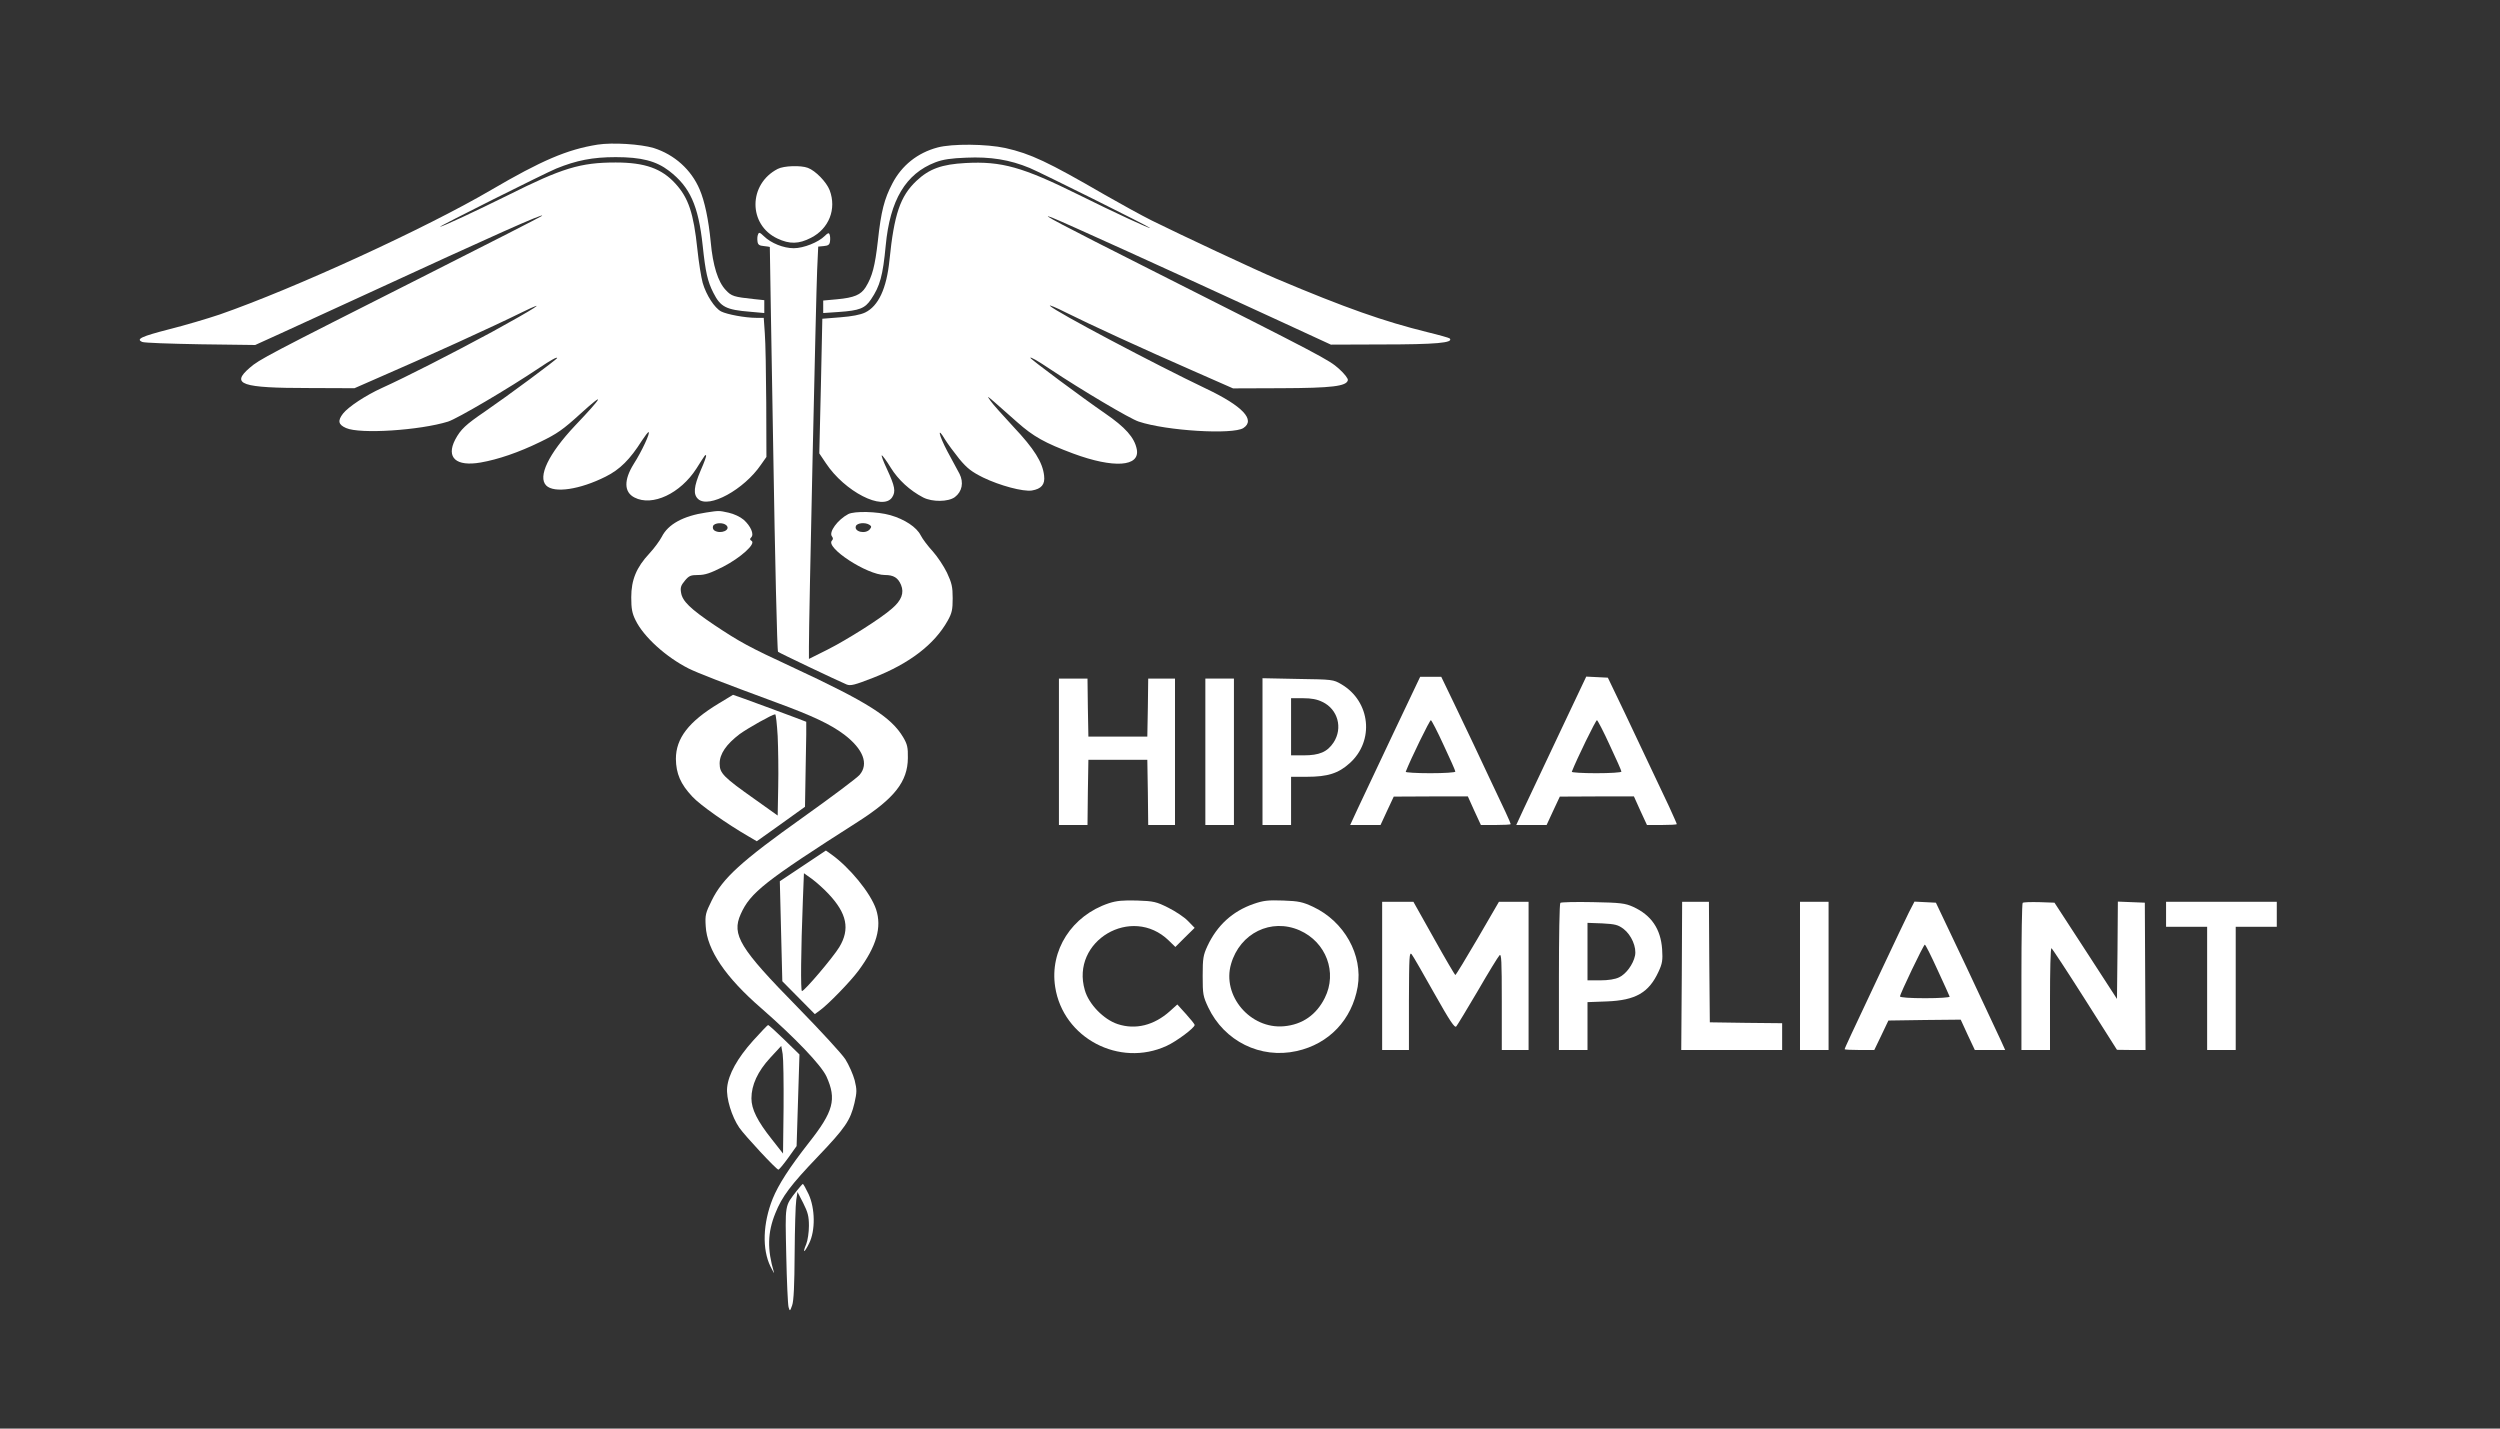 <svg xmlns="http://www.w3.org/2000/svg" version="1.0" width="1400pt" height="800pt" viewBox="0 0 1400 800" preserveAspectRatio="xMidYMid meet">

<rect x="0" y="0" width="1400" height="800" fill="#333333" stroke="none"/>

<g transform="translate(0,800) scale(0.1,-0.1)" fill="#ffffff" stroke="none">
<path d="M3346 7190 c-170 -27 -314 -89 -596 -254 -365 -214 -1100 -551 -1519 -697 -68 -23 -196 -61 -284 -83 -155 -40 -188 -55 -150 -71 10 -5 156 -10 325 -13 l307 -4 143 65 c79 36 292 134 473 217 716 330 1011 462 990 441 -6 -5 -297 -154 -648 -331 -895 -452 -934 -472 -989 -520 -107 -92 -48 -113 332 -113 l255 -1 105 46 c307 133 671 299 835 380 160 78 69 20 -170 -111 -224 -121 -478 -251 -617 -314 -90 -41 -187 -105 -217 -143 -31 -40 -27 -62 17 -81 78 -35 413 -13 571 36 51 16 340 186 511 301 64 43 100 63 100 55 0 -7 -281 -215 -405 -300 -107 -73 -135 -99 -166 -157 -52 -101 5 -152 143 -128 97 17 212 56 333 115 95 46 127 68 230 162 137 124 123 95 -35 -71 -148 -157 -210 -286 -161 -335 44 -44 188 -23 333 50 80 40 136 96 203 202 17 26 33 47 37 47 12 0 -38 -108 -83 -178 -56 -90 -55 -158 4 -188 100 -52 257 22 347 162 54 85 49 78 54 73 3 -2 -11 -40 -30 -83 -39 -91 -43 -135 -14 -161 60 -54 256 53 351 192 l31 44 -1 302 c-1 166 -4 341 -8 390 l-6 87 -41 0 c-62 0 -165 19 -198 36 -36 19 -83 91 -103 160 -8 29 -22 114 -30 191 -21 198 -49 284 -122 364 -77 85 -171 119 -335 119 -198 0 -299 -31 -603 -183 -182 -90 -368 -177 -381 -177 -11 0 592 302 651 326 113 46 204 64 333 64 143 0 226 -21 299 -77 117 -90 164 -194 188 -418 16 -150 27 -200 60 -265 40 -79 70 -95 207 -106 l78 -7 0 36 0 36 -57 6 c-113 12 -127 16 -159 51 -43 45 -72 136 -84 269 -12 125 -34 229 -62 294 -47 111 -141 195 -257 232 -74 22 -230 32 -315 19z" fill="#ffffff"/>
<path d="M5250 7174 c-112 -30 -200 -100 -253 -202 -45 -86 -63 -155 -81 -322 -16 -140 -31 -198 -68 -258 -27 -43 -64 -59 -161 -68 l-77 -7 0 -35 0 -35 88 6 c115 8 146 20 180 71 50 74 66 132 82 301 24 255 112 402 278 466 42 16 88 23 173 26 135 6 243 -11 356 -58 62 -26 661 -324 672 -335 13 -12 -203 88 -398 185 -315 156 -432 189 -634 178 -132 -7 -203 -32 -275 -100 -91 -86 -125 -187 -151 -444 -16 -159 -62 -257 -136 -293 -27 -13 -75 -22 -140 -27 l-100 -8 -8 -377 -9 -377 37 -55 c105 -159 320 -269 371 -191 21 32 16 61 -29 158 -20 42 -33 77 -29 77 4 0 27 -31 50 -69 42 -68 107 -128 182 -167 51 -26 140 -25 177 2 41 31 51 82 26 131 -11 21 -42 78 -68 126 -48 91 -59 144 -13 66 15 -24 51 -73 80 -109 44 -53 69 -72 133 -104 95 -46 224 -80 273 -73 54 9 75 34 69 83 -8 75 -56 151 -171 273 -59 64 -118 129 -129 146 -21 30 -21 30 20 -5 22 -19 81 -71 129 -114 91 -81 156 -117 314 -176 227 -84 375 -74 356 24 -13 66 -64 123 -179 202 -125 86 -417 303 -417 310 0 7 39 -15 115 -66 168 -112 444 -276 492 -291 155 -52 528 -74 586 -36 69 45 -4 123 -208 220 -293 140 -843 431 -875 464 -8 8 32 -8 89 -37 136 -68 430 -203 711 -326 l225 -99 270 1 c284 1 366 11 373 45 2 9 -19 36 -50 64 -57 51 -94 70 -1063 559 -492 248 -626 319 -545 288 61 -24 635 -284 1279 -581 l284 -131 281 1 c308 0 409 9 384 34 -3 3 -59 19 -125 35 -243 60 -457 135 -845 299 -112 47 -545 250 -698 326 -58 29 -178 95 -265 145 -316 183 -413 229 -555 261 -105 23 -298 25 -380 3z" fill="#ffffff"/>
<path d="M4355 7054 c-165 -85 -166 -313 -1 -390 68 -32 119 -31 187 4 101 51 145 161 105 267 -18 46 -79 109 -122 125 -39 15 -135 12 -169 -6z" fill="#ffffff"/>
<path d="M4245 6687 c-4 -8 -5 -26 -3 -39 2 -18 10 -24 36 -26 17 -2 32 -4 33 -5 0 -1 8 -510 19 -1131 10 -620 22 -1131 27 -1136 8 -7 332 -161 384 -183 22 -9 45 -3 150 38 204 80 342 187 416 319 24 43 28 62 28 126 0 64 -5 85 -32 143 -18 37 -54 91 -80 120 -26 28 -57 69 -67 89 -23 46 -90 90 -170 113 -73 21 -201 24 -236 6 -60 -32 -110 -101 -91 -125 7 -9 7 -16 0 -23 -39 -39 197 -193 296 -193 49 0 74 -15 91 -56 18 -44 3 -86 -51 -132 -60 -54 -252 -175 -363 -231 l-102 -51 0 67 c-1 126 40 1977 46 2110 l6 132 31 3 c25 2 33 8 35 26 2 13 1 30 -2 38 -4 12 -10 10 -27 -7 -36 -36 -119 -69 -174 -69 -57 0 -127 28 -167 67 -23 22 -28 24 -33 10z m624 -1626 c12 -8 12 -12 2 -25 -24 -29 -90 -14 -78 18 7 18 53 22 76 7z" fill="#ffffff"/>
<path d="M3955 5130 c-129 -19 -214 -66 -249 -136 -12 -23 -43 -65 -69 -93 -73 -78 -102 -148 -102 -246 0 -64 5 -90 24 -128 45 -93 171 -207 298 -271 51 -25 179 -75 493 -191 201 -74 301 -121 378 -179 106 -81 138 -164 86 -225 -14 -17 -157 -124 -317 -238 -346 -246 -450 -341 -511 -465 -35 -71 -38 -82 -34 -145 7 -132 111 -286 311 -459 192 -168 335 -318 365 -382 58 -128 40 -196 -99 -372 -108 -138 -170 -234 -202 -313 -55 -138 -60 -283 -12 -380 14 -29 23 -43 19 -32 -38 128 -36 223 8 331 37 93 86 158 236 315 156 163 184 205 207 302 14 62 14 74 1 128 -9 33 -32 85 -52 117 -20 31 -141 162 -268 292 -324 330 -370 405 -318 521 54 121 136 185 656 517 205 131 279 225 280 357 1 59 -3 77 -26 116 -67 113 -197 196 -623 394 -242 112 -294 141 -435 235 -135 91 -179 134 -186 181 -5 28 -1 41 21 67 23 28 33 32 75 32 38 0 68 10 139 46 99 51 185 129 160 145 -10 6 -11 11 -2 20 17 17 -3 63 -42 98 -20 17 -54 33 -85 40 -55 12 -52 12 -125 1z m113 -72 c26 -26 -32 -51 -67 -29 -8 5 -11 16 -8 25 7 19 57 22 75 4z" fill="#ffffff"/>
<path d="M7800 3888 c-84 -178 -172 -365 -196 -415 l-43 -93 85 0 85 0 37 80 37 79 207 1 208 0 36 -80 37 -80 83 0 c46 0 84 2 84 5 0 6 -39 91 -120 260 -34 72 -73 155 -87 185 -14 30 -61 128 -104 218 l-78 162 -59 0 -59 0 -153 -322z m285 -62 c36 -76 65 -142 65 -147 0 -5 -63 -9 -141 -9 -77 0 -139 4 -137 8 28 72 135 291 141 289 4 -1 37 -64 72 -141z" fill="#ffffff"/>
<path d="M8730 3888 c-84 -178 -172 -365 -196 -415 l-43 -93 85 0 85 0 37 80 37 79 207 1 208 0 36 -80 37 -80 83 0 c46 0 84 2 84 5 0 3 -20 47 -43 98 -24 51 -68 144 -98 207 -30 63 -97 205 -149 315 l-96 200 -60 3 -61 3 -153 -323z m285 -62 c36 -76 65 -142 65 -147 0 -5 -63 -9 -141 -9 -77 0 -139 4 -137 8 28 72 135 291 141 289 4 -1 37 -64 72 -141z" fill="#ffffff"/>
<path d="M5930 3790 l0 -410 80 0 80 0 2 183 3 182 165 0 165 0 3 -182 2 -183 75 0 75 0 0 410 0 410 -75 0 -75 0 -2 -162 -3 -163 -165 0 -165 0 -3 163 -2 162 -80 0 -80 0 0 -410z" fill="#ffffff"/>
<path d="M6750 3790 l0 -410 80 0 80 0 0 410 0 410 -80 0 -80 0 0 -410z" fill="#ffffff"/>
<path d="M7070 3791 l0 -411 80 0 80 0 0 135 0 135 88 0 c117 0 177 19 240 76 140 125 117 346 -46 442 -46 27 -50 27 -244 30 l-198 4 0 -411z m336 278 c86 -41 115 -146 62 -227 -35 -53 -80 -72 -167 -72 l-71 0 0 160 0 160 67 0 c47 0 79 -6 109 -21z" fill="#ffffff"/>
<path d="M4024 4060 c-167 -101 -239 -194 -239 -310 1 -82 26 -141 92 -211 43 -47 194 -153 315 -223 l46 -27 135 96 135 97 4 236 c3 131 4 238 3 240 -2 2 -409 153 -410 151 0 0 -36 -22 -81 -49z m331 -182 c3 -68 5 -196 3 -284 l-3 -161 -125 89 c-180 127 -200 148 -200 202 0 54 37 108 112 165 47 34 182 110 199 111 4 0 10 -55 14 -122z" fill="#ffffff"/>
<path d="M4496 3151 l-129 -86 7 -280 7 -280 91 -92 91 -92 26 19 c47 33 174 164 219 225 101 137 131 242 98 343 -31 92 -149 236 -254 310 l-27 19 -129 -86z m143 -156 c104 -110 122 -198 61 -299 -36 -59 -195 -246 -209 -246 -8 0 -6 225 5 507 l6 153 45 -32 c24 -18 66 -55 92 -83z" fill="#ffffff"/>
<path d="M6210 2942 c-208 -69 -333 -264 -301 -469 44 -286 359 -452 624 -330 55 25 157 101 157 117 0 5 -22 32 -49 62 l-48 53 -41 -37 c-89 -80 -193 -106 -293 -73 -79 26 -162 112 -184 190 -81 276 263 479 470 278 l37 -36 54 54 54 53 -38 39 c-20 21 -70 54 -110 74 -66 33 -81 37 -175 40 -79 2 -114 -1 -157 -15z" fill="#ffffff"/>
<path d="M7020 2938 c-118 -41 -204 -120 -258 -235 -24 -52 -27 -69 -27 -168 0 -103 2 -114 31 -176 90 -190 293 -290 495 -245 182 40 310 176 342 360 30 178 -75 366 -250 448 -58 27 -80 32 -167 35 -86 3 -111 0 -166 -19z m258 -148 c149 -66 212 -236 141 -378 -47 -95 -126 -150 -229 -159 -188 -17 -348 171 -296 349 50 173 225 258 384 188z" fill="#ffffff"/>
<path d="M7740 2535 l0 -415 75 0 75 0 0 278 c1 247 2 275 16 257 8 -10 65 -109 126 -218 88 -156 114 -195 123 -185 6 7 60 96 120 198 59 102 114 192 122 200 11 12 13 -29 13 -258 l0 -272 75 0 75 0 0 415 0 415 -83 0 -83 0 -119 -205 c-66 -113 -122 -205 -125 -205 -3 0 -57 92 -120 205 l-115 205 -87 0 -88 0 0 -415z" fill="#ffffff"/>
<path d="M8738 2944 c-5 -4 -8 -191 -8 -416 l0 -408 80 0 80 0 0 134 0 134 108 4 c161 6 236 49 290 167 21 45 24 64 20 125 -8 114 -60 191 -163 238 -45 20 -69 23 -225 26 -96 2 -178 0 -182 -4z m354 -146 c44 -34 74 -103 64 -150 -10 -48 -50 -103 -89 -121 -22 -11 -61 -17 -106 -17 l-71 0 0 161 0 161 83 -3 c73 -4 88 -8 119 -31z" fill="#ffffff"/>
<path d="M9418 2535 l-3 -415 283 0 282 0 0 75 0 75 -202 2 -203 3 -3 338 -2 337 -75 0 -75 0 -2 -415z" fill="#ffffff"/>
<path d="M10080 2535 l0 -415 80 0 80 0 0 415 0 415 -80 0 -80 0 0 -415z" fill="#ffffff"/>
<path d="M10691 2893 c-16 -32 -86 -179 -156 -328 -171 -363 -205 -435 -205 -441 0 -2 37 -4 83 -4 l83 0 40 83 39 82 203 3 202 2 39 -85 40 -85 85 0 85 0 -24 53 c-13 28 -100 214 -193 412 l-171 360 -60 3 -60 3 -30 -58z m159 -324 c36 -78 67 -146 68 -150 2 -5 -60 -9 -137 -9 -83 0 -141 4 -141 10 0 14 132 290 139 290 4 0 36 -64 71 -141z" fill="#ffffff"/>
<path d="M11327 2944 c-4 -4 -7 -191 -7 -416 l0 -408 80 0 80 0 0 285 c0 157 3 285 8 285 4 -1 88 -129 187 -285 l180 -284 80 -1 80 0 -2 412 -2 413 -76 3 -75 3 -2 -272 -3 -273 -175 270 -175 269 -86 3 c-47 1 -88 0 -92 -4z" fill="#ffffff"/>
<path d="M12130 2880 l0 -70 115 0 115 0 0 -345 0 -345 80 0 80 0 0 345 0 345 115 0 115 0 0 70 0 70 -310 0 -310 0 0 -70z" fill="#ffffff"/>
<path d="M4217 2172 c-88 -98 -138 -189 -145 -262 -6 -60 26 -164 68 -225 32 -46 208 -235 219 -235 4 0 29 30 55 66 l47 66 8 257 8 256 -85 83 c-46 45 -87 82 -91 82 -3 -1 -41 -40 -84 -88z m171 -377 l-3 -255 -62 79 c-82 103 -115 170 -115 230 0 75 35 151 105 227 l62 67 8 -46 c4 -25 6 -161 5 -302z" fill="#ffffff"/>
<path d="M4463 1333 c-70 -91 -66 -69 -60 -362 3 -146 9 -277 13 -291 7 -24 8 -24 20 10 9 24 13 114 14 290 1 140 5 275 9 300 l7 45 32 -62 c26 -52 32 -74 32 -128 0 -36 -7 -82 -15 -102 -23 -54 -11 -51 16 4 36 72 34 196 -3 276 -15 31 -29 57 -32 57 -2 0 -17 -17 -33 -37z" fill="#ffffff"/>
</g>
</svg>